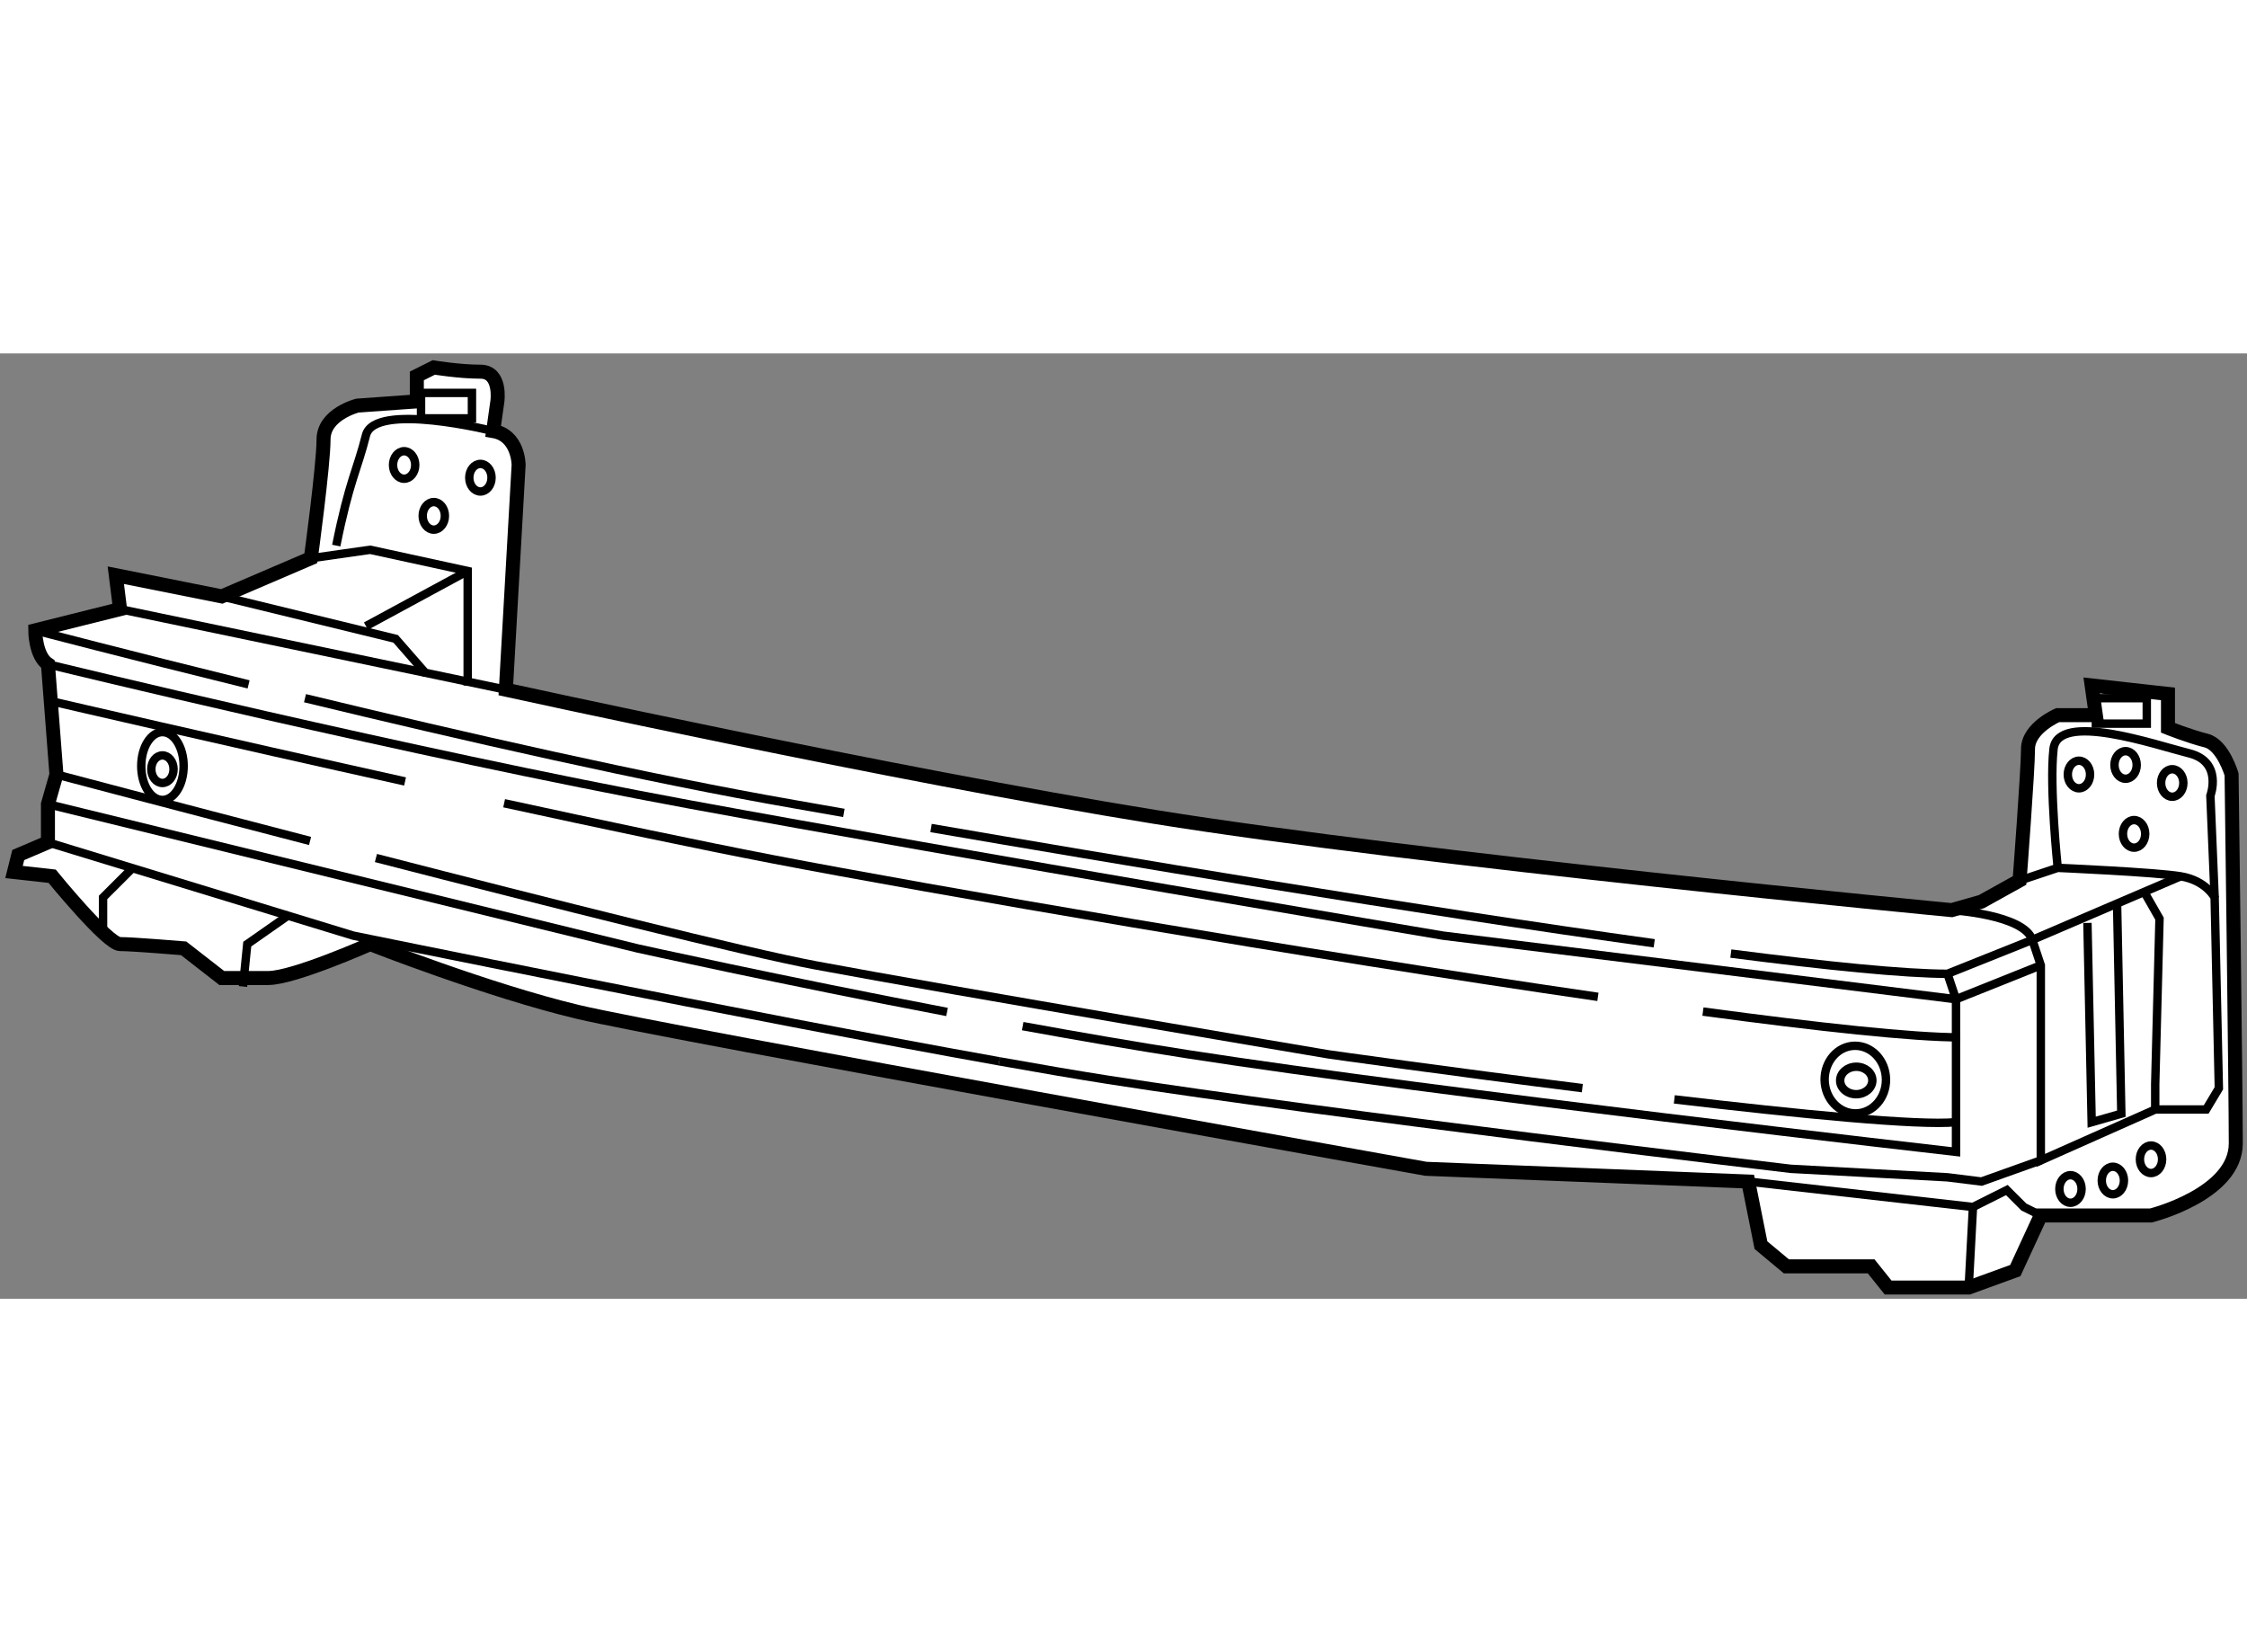 <?xml version="1.0" encoding="utf-8"?>
<!-- Generator: Adobe Illustrator 15.1.0, SVG Export Plug-In . SVG Version: 6.00 Build 0)  -->
<!DOCTYPE svg PUBLIC "-//W3C//DTD SVG 1.1//EN" "http://www.w3.org/Graphics/SVG/1.1/DTD/svg11.dtd">
<svg version="1.1" xmlns="http://www.w3.org/2000/svg" xmlns:xlink="http://www.w3.org/1999/xlink" x="0px" y="0px" width="244.8px"
	 height="180px" viewBox="146.184 3.03 80.154 33.722" enable-background="new 0 0 244.8 180" xml:space="preserve">
	
<rect x="146.184" y="3.03" width="80.154" height="33.722" fill="#808080" stroke="none"/>
	
<g><path fill="#FFFFFF" stroke="#000000" stroke-width="0.5" d="M164.229,15.025l0.455-8.016c0,0,0-1.059-0.908-1.21l0.15-1.059
			c0,0,0.152-1.059-0.604-1.059s-1.664-0.151-1.664-0.151l-0.605,0.303V4.74l-2.117,0.151c0,0-1.211,0.303-1.211,1.21
			c0,0.907-0.453,4.234-0.453,4.234l-3.176,1.362l-3.781-0.756l0.151,1.21l-2.421,0.605l-0.604,0.151c0,0,0,0.907,0.453,1.209
			l0.303,3.933l-0.303,1.059v1.362l-1.059,0.453l-0.151,0.605l1.36,0.151c0,0,1.967,2.42,2.421,2.42s2.269,0.151,2.269,0.151
			l1.361,1.059c0,0,0.756,0,1.664,0c0.906,0,3.629-1.21,3.629-1.21s4.236,1.664,7.412,2.42c3.176,0.756,30.25,5.596,30.25,5.596
			l11.496,0.454L209,34.839l0.906,0.756h3.025l0.605,0.756h2.873l1.664-0.605l0.908-1.966h3.932c0,0,3.025-0.756,3.025-2.571
			s-0.15-13.159-0.15-13.159s-0.303-1.059-0.908-1.21c-0.605-0.151-1.361-0.454-1.361-0.454v-1.21l-2.723-0.303l0.15,1.059h-1.361
			c0,0-1.059,0.454-1.059,1.209c0,0.756-0.301,4.689-0.301,4.689l-1.361,0.756l-1.061,0.302c0,0-19.057-1.814-28.434-3.327
			C177.992,18.05,164.229,15.025,164.229,15.025z"></path><ellipse fill="none" stroke="#000000" stroke-width="0.3" cx="160.6" cy="7.009" rx="0.396" ry="0.491"></ellipse><ellipse fill="none" stroke="#000000" stroke-width="0.3" cx="163.321" cy="7.463" rx="0.397" ry="0.492"></ellipse><ellipse fill="none" stroke="#000000" stroke-width="0.3" cx="161.658" cy="8.824" rx="0.396" ry="0.492"></ellipse><ellipse fill="none" stroke="#000000" stroke-width="0.3" cx="151.978" cy="17.861" rx="0.397" ry="0.492"></ellipse><ellipse fill="none" stroke="#000000" stroke-width="0.3" cx="220.343" cy="18.05" rx="0.397" ry="0.492"></ellipse><ellipse fill="none" stroke="#000000" stroke-width="0.3" cx="223.671" cy="18.353" rx="0.397" ry="0.491"></ellipse><ellipse fill="none" stroke="#000000" stroke-width="0.3" cx="222.31" cy="20.168" rx="0.397" ry="0.492"></ellipse><ellipse fill="none" stroke="#000000" stroke-width="0.3" cx="222.914" cy="31.776" rx="0.396" ry="0.491"></ellipse><ellipse fill="none" stroke="#000000" stroke-width="0.3" cx="220.041" cy="32.835" rx="0.396" ry="0.492"></ellipse><ellipse fill="none" stroke="#000000" stroke-width="0.3" cx="221.553" cy="32.533" rx="0.396" ry="0.491"></ellipse><ellipse fill="none" stroke="#000000" stroke-width="0.3" cx="222.007" cy="17.71" rx="0.397" ry="0.492"></ellipse><ellipse fill="none" stroke="#000000" stroke-width="0.3" cx="151.979" cy="17.748" rx="0.756" ry="1.21"></ellipse><ellipse transform="matrix(1 -0.014 0.014 1 -0.376 2.892)" fill="none" stroke="#000000" stroke-width="0.3" cx="212.369" cy="29.046" rx="0.574" ry="0.49"></ellipse><path fill="none" stroke="#000000" stroke-width="0.3" d="M211.271,28.947c0.012,0.667,0.51,1.201,1.115,1.192
			c0.604-0.007,1.086-0.555,1.074-1.221c-0.012-0.666-0.508-1.2-1.115-1.191C211.742,27.734,211.264,28.282,211.271,28.947z"></path><path fill="none" stroke="#000000" stroke-width="0.3" d="M163.775,5.799c0,0-4.234-1.059-4.537,0.152
			c-0.303,1.21-0.605,1.664-1.059,3.933"></path><polyline fill="none" stroke="#000000" stroke-width="0.3" points="157.271,10.336 159.389,10.034 162.867,10.791 162.867,14.874 
					"></polyline><polyline fill="none" stroke="#000000" stroke-width="0.3" points="154.096,11.698 160.297,13.21 161.355,14.421 164.229,15.025 
					"></polyline><line fill="none" stroke="#000000" stroke-width="0.3" x1="150.466" y1="12.152" x2="161.355" y2="14.421"></line><path fill="none" stroke="#000000" stroke-width="0.3" d="M215.805,22.89c0,0,2.572,0.152,2.875,1.059
			c0.303,0.908,0.303,0.908,0.303,0.908v6.958l4.082-1.815h1.816l0.453-0.756l-0.15-6.806c0,0-0.303-0.605-1.211-0.756
			c-0.908-0.151-4.387-0.302-4.387-0.302l-1.359,0.454"></path><line fill="none" stroke="#000000" stroke-width="0.3" x1="159.238" y1="12.757" x2="162.867" y2="10.791"></line><path fill="none" stroke="#000000" stroke-width="0.3" d="M179.967,26.521c-5.995-1.146-11.049-2.269-11.049-2.269l-21.023-5.143"></path><path fill="none" stroke="#000000" stroke-width="0.3" d="M147.895,14.118c0,0,13.008,3.177,22.84,4.991
			c9.83,1.815,26.922,4.689,26.922,4.689l18.301,2.269v5.445c0,0-18.604-2.118-27.377-3.479c-1.916-0.297-3.934-0.646-5.917-1.007"></path><path fill="none" stroke="#000000" stroke-width="0.3" d="M205.91,29.639c4.441,0.524,8.695,0.943,10.047,0.814"></path><path fill="none" stroke="#000000" stroke-width="0.3" d="M159.594,21.029c6.249,1.612,13.214,3.366,15.678,3.828
			c4.84,0.908,18.301,3.176,18.301,3.176s4.234,0.6,9.055,1.205"></path><path fill="none" stroke="#000000" stroke-width="0.3" d="M148.197,18.05c0,0,4.038,1.071,9.047,2.371"></path><path fill="none" stroke="#000000" stroke-width="0.3" d="M206.931,26.507c4.147,0.559,7.498,0.92,9.179,0.92"></path><path fill="none" stroke="#000000" stroke-width="0.3" d="M164.167,19.075c3.494,0.761,6.937,1.488,9.591,2
			c5.538,1.068,18.944,3.386,29.426,4.907"></path><path fill="none" stroke="#000000" stroke-width="0.3" d="M148.197,15.479c0,0,5.857,1.36,12.436,2.819"></path><path fill="none" stroke="#000000" stroke-width="0.3" d="M181.827,28.281c1.466,0.262,2.788,0.488,3.88,0.659
			c7.715,1.21,24.352,3.176,24.352,3.176l5.596,0.303l1.211,0.151l2.117-0.756"></path><path fill="none" stroke="#000000" stroke-width="0.3" d="M147.895,20.471l10.891,3.327c0,0,14.154,2.898,23.042,4.483"></path><polyline fill="none" stroke="#000000" stroke-width="0.3" points="154.852,25.613 155.004,24.101 156.516,23.042 		"></polyline><polyline fill="none" stroke="#000000" stroke-width="0.3" points="216.41,36.352 216.563,33.478 208.547,32.571 		"></polyline><polyline fill="none" stroke="#000000" stroke-width="0.3" points="218.982,33.78 218.377,33.478 217.771,32.873 216.563,33.478 
					"></polyline><polyline fill="none" stroke="#000000" stroke-width="0.3" points="149.86,23.646 149.86,22.437 150.92,21.378 		"></polyline><path fill="none" stroke="#000000" stroke-width="0.3" d="M225.184,22.437l-0.152-3.63c0,0,0.455-1.21-0.756-1.512
			c-1.211-0.303-4.689-1.513-4.84-0.152c-0.152,1.362,0.15,4.235,0.15,4.235"></path><polyline fill="none" stroke="#000000" stroke-width="0.3" points="218.982,24.857 215.957,26.067 215.654,25.159 		"></polyline><polyline fill="none" stroke="#000000" stroke-width="0.3" points="221.705,22.739 221.855,30.15 220.797,30.453 220.646,23.344 
					"></polyline><polyline fill="none" stroke="#000000" stroke-width="0.3" points="223.064,29.999 223.064,29.092 223.217,23.193 222.611,22.134 
					"></polyline><path fill="none" stroke="#000000" stroke-width="0.3" d="M207.926,24.438c3.419,0.44,6.198,0.721,7.729,0.721l3.025-1.21
			l5.293-2.269"></path><path fill="none" stroke="#000000" stroke-width="0.3" d="M179.396,19.959c6.253,1.077,17.299,2.934,25.797,4.112"></path><path fill="none" stroke="#000000" stroke-width="0.3" d="M157.064,15.328c5.464,1.324,12.232,2.874,17.451,3.781
			c0,0,0.644,0.114,1.771,0.312"></path><path fill="none" stroke="#000000" stroke-width="0.3" d="M147.441,12.908c0,0,3.17,0.835,7.611,1.928"></path><rect x="161.203" y="4.438" fill="none" stroke="#000000" stroke-width="0.3" width="1.816" height="0.908"></rect><rect x="220.947" y="15.328" fill="none" stroke="#000000" stroke-width="0.3" width="1.816" height="0.908"></rect></g>


</svg>